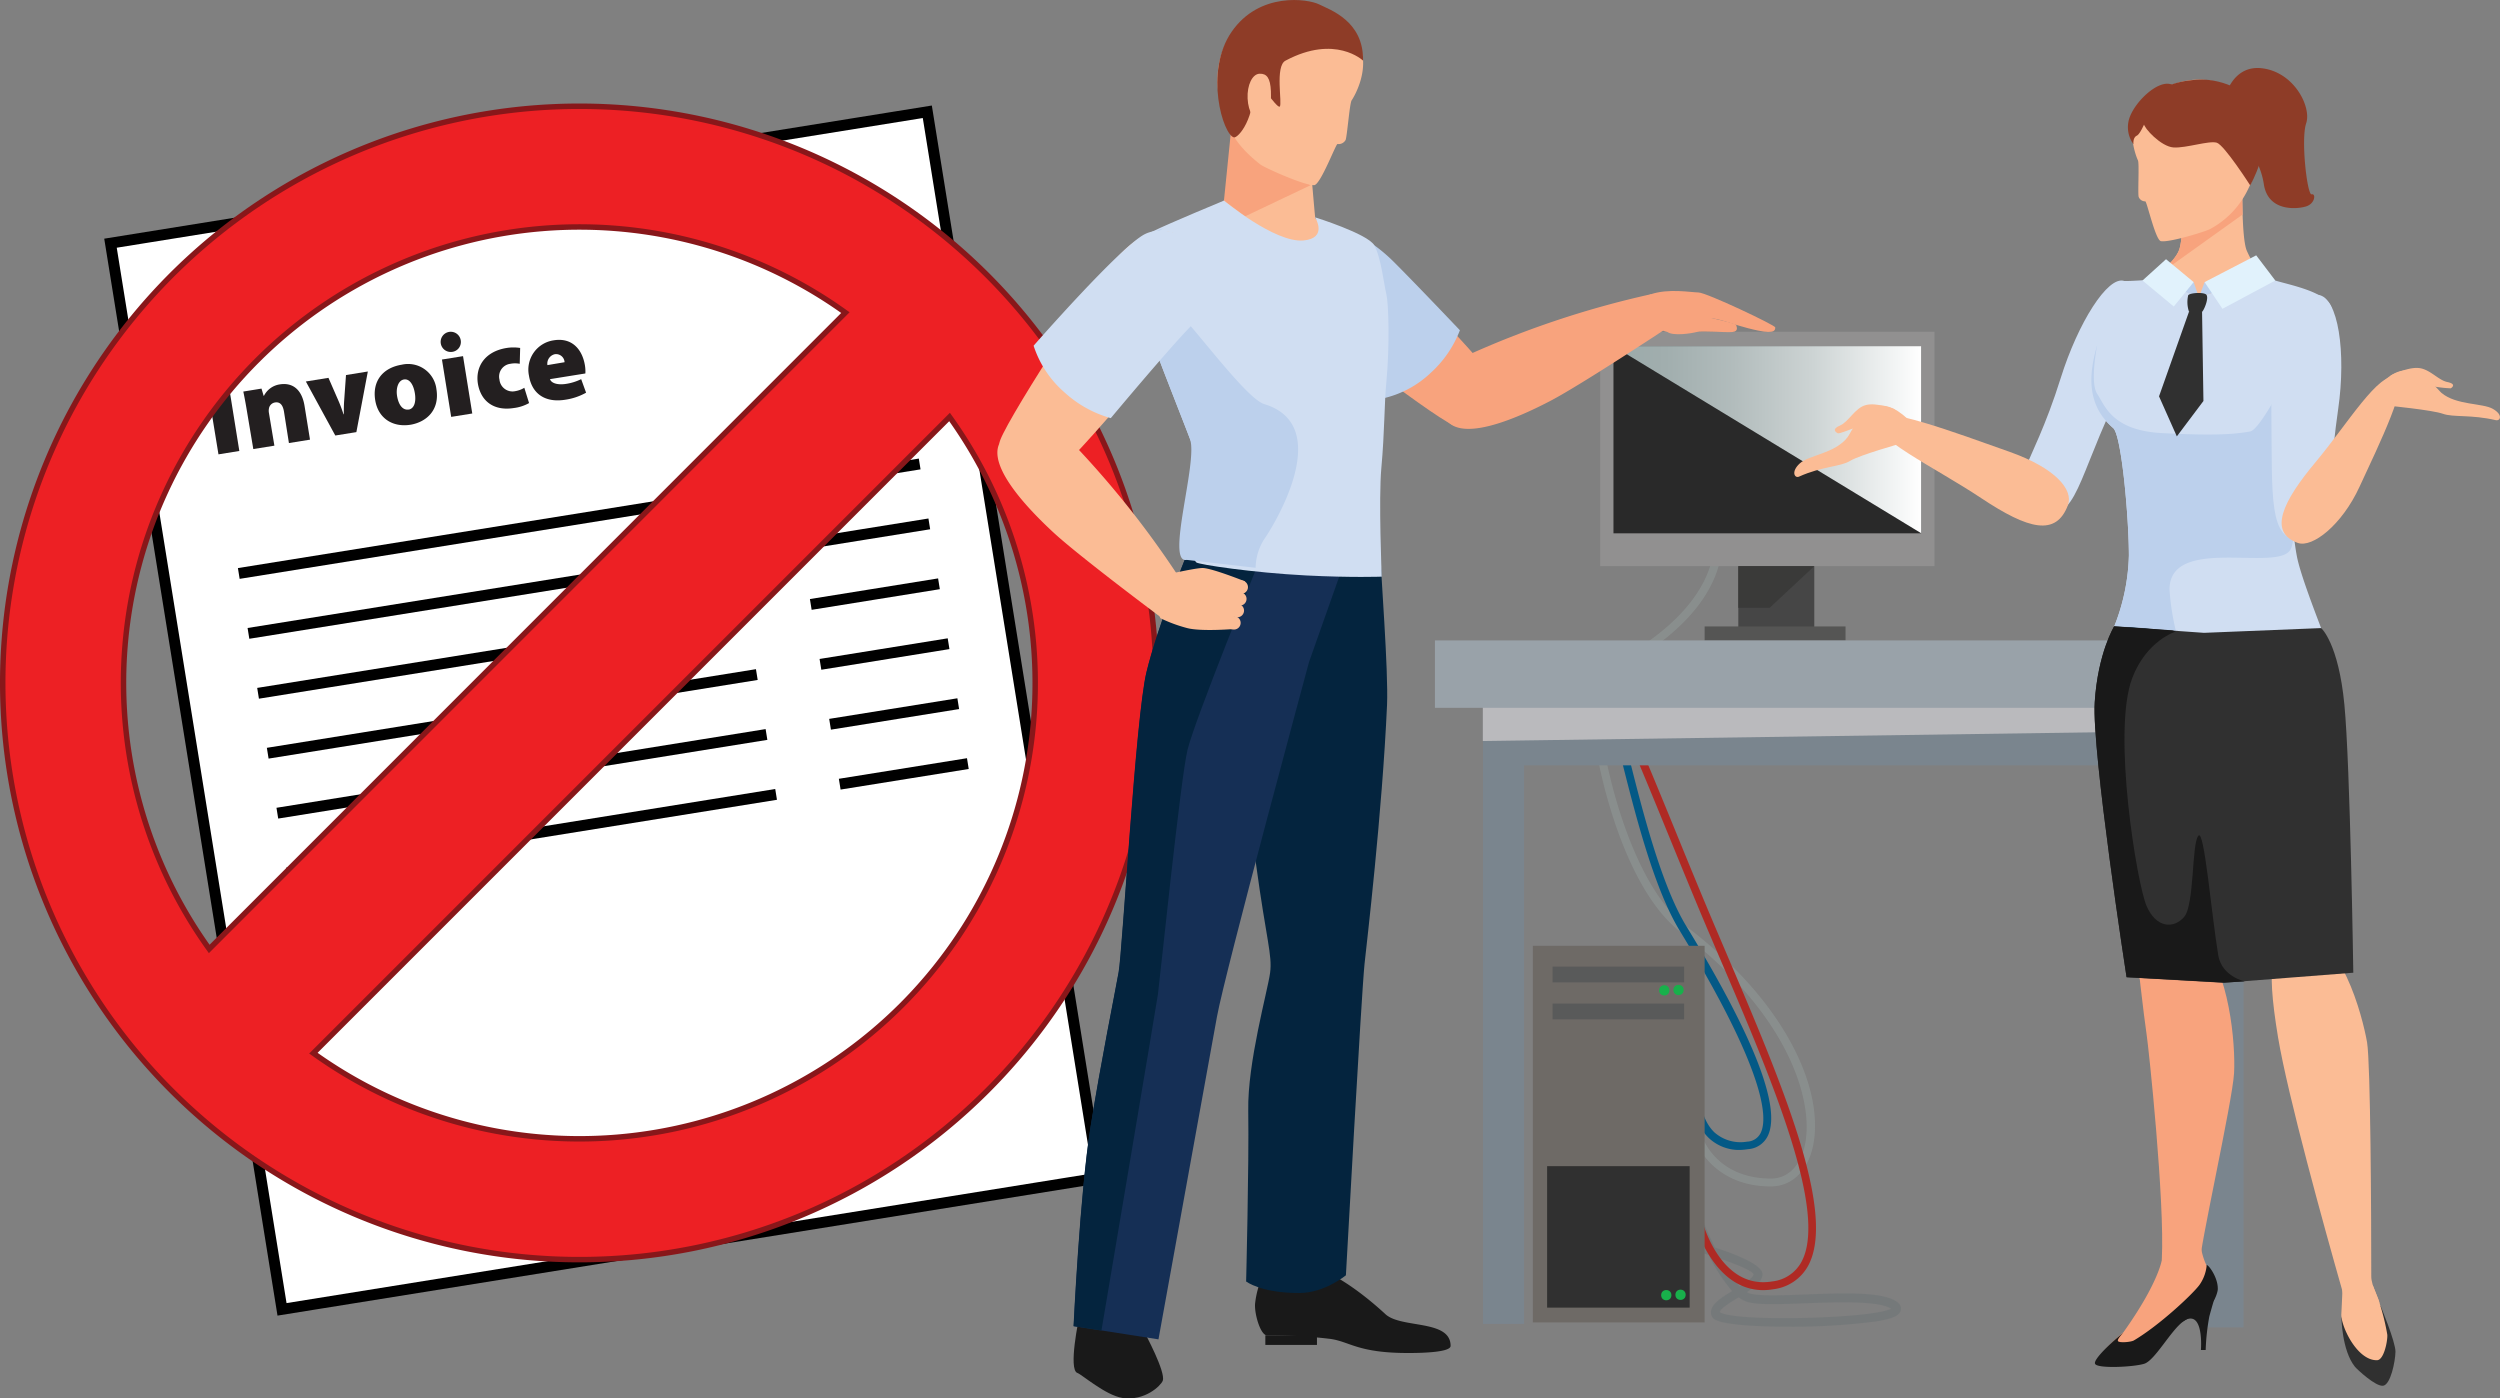 <svg xmlns="http://www.w3.org/2000/svg" xmlns:xlink="http://www.w3.org/1999/xlink" viewBox="0 0 457.74 256.02">
  <rect x="0" y="0" width="457.74" height="256.02" fill="#808080" stroke="none"/>
  <defs>
    <style>
      .cls-1 {
        isolation: isolate;
      }

      .cls-2 {
        fill: #fff;
      }

      .cls-2, .cls-4 {
        stroke: #000;
        stroke-width: 2px;
      }

      .cls-2, .cls-4, .cls-5 {
        stroke-miterlimit: 10;
      }

      .cls-3 {
        fill: #231f20;
      }

      .cls-4 {
        fill: none;
      }

      .cls-5 {
        fill: #ed2024;
        stroke: #88171a;
      }

      .cls-6 {
        fill: #75797a;
      }

      .cls-7 {
        fill: #898e8d;
      }

      .cls-8 {
        fill: #035986;
      }

      .cls-9 {
        fill: #af2a24;
      }

      .cls-10 {
        fill: #464646;
      }

      .cls-11 {
        fill: #555554;
      }

      .cls-12 {
        fill: #919090;
      }

      .cls-13 {
        fill: #292929;
      }

      .cls-14 {
        fill: #3a3a39;
      }

      .cls-15 {
        mix-blend-mode: soft-light;
        fill: url(#linear-gradient);
      }

      .cls-16 {
        fill: #6e6a66;
      }

      .cls-17 {
        fill: #303030;
      }

      .cls-18 {
        fill: #595a5a;
      }

      .cls-19 {
        fill: #18b04b;
      }

      .cls-20 {
        fill: #7a858e;
      }

      .cls-21 {
        fill: #bababd;
        mix-blend-mode: multiply;
      }

      .cls-22 {
        fill: #99a2a9;
      }

      .cls-23 {
        fill: #f8a37d;
      }

      .cls-24 {
        fill: #191919;
      }

      .cls-25 {
        fill: #fbbc95;
      }

      .cls-26 {
        fill: #d0def2;
      }

      .cls-27 {
        fill: #28557d;
      }

      .cls-28 {
        fill: #bcd0ec;
      }

      .cls-29 {
        fill: #e1f2fc;
      }

      .cls-30 {
        fill: #8e3c27;
      }

      .cls-31 {
        fill: #04243e;
      }

      .cls-32 {
        fill: #152f55;
      }
    </style>
    <linearGradient id="linear-gradient" x1="295.42" y1="80.51" x2="351.77" y2="80.51" gradientUnits="userSpaceOnUse">
      <stop offset="0" stop-color="#9ba9a9"/>
      <stop offset="0.17" stop-color="#a1aeae"/>
      <stop offset="0.39" stop-color="#b2bcbc"/>
      <stop offset="0.65" stop-color="#cdd4d4"/>
      <stop offset="0.92" stop-color="#f3f5f5"/>
      <stop offset="1" stop-color="#fff"/>
    </linearGradient>
  </defs>
  <title>no-invoice-support</title>
  <g class="cls-1">
    <g id="Layer_2" data-name="Layer 2">
      <g id="Layer_1-2" data-name="Layer 1">
        <g>
          <rect class="cls-2" x="34.97" y="31.25" width="151.48" height="197.72" transform="translate(-19.26 19.23) rotate(-9.14)"/>
          <g>
            <path class="cls-3" d="M41.51,68.19l2.31,14.38L40,83.19,37.65,68.81Z"/>
            <path class="cls-3" d="M45.21,75.26c-.23-1.41-.46-2.6-.66-3.57l3.33-.54.39,1.32h.06a3.87,3.87,0,0,1,2.9-2.09c2.45-.39,4.06,1.05,4.53,3.93l1,6.19-3.86.62L52,75.39c-.2-1.22-.71-1.85-1.65-1.7a1.34,1.34,0,0,0-1.11,1.12,2.13,2.13,0,0,0,0,.79l1,6-3.86.62Z"/>
            <path class="cls-3" d="M60.14,69.18,62,73.45a25.52,25.52,0,0,1,.89,2.4h.06c0-.87,0-1.64.07-2.55l.33-4.63,4-.65L65.25,79.12l-3.86.62L56,69.85Z"/>
            <path class="cls-3" d="M75.14,77.77c-3.14.5-5.89-1.09-6.44-4.5s1.3-5.92,4.88-6.5a5.22,5.22,0,0,1,6.33,4.5c.61,3.82-1.83,6-4.75,6.5ZM74.81,75c1-.17,1.42-1.35,1.15-3-.23-1.45-.92-2.7-2-2.52s-1.48,1.66-1.26,3c.25,1.58,1,2.69,2.13,2.5Z"/>
            <path class="cls-3" d="M82.67,64.44a1.85,1.85,0,1,1,1.69-2.13,1.83,1.83,0,0,1-1.69,2.13Zm-.06,11.89-1.69-10.5,3.86-.62,1.69,10.5Z"/>
            <path class="cls-3" d="M96.87,73.8a7.48,7.48,0,0,1-2.81.91c-3.5.56-6-1.13-6.56-4.46-.48-3,1.18-5.88,5.27-6.54a8,8,0,0,1,2.47,0l-.08,2.9a4.4,4.4,0,0,0-1.71,0,2.35,2.35,0,0,0-2,2.89,2.4,2.4,0,0,0,2.94,2.11A4.56,4.56,0,0,0,96,71Z"/>
            <path class="cls-3" d="M100.7,69.42c.26.81,1.55,1.09,2.92.87a9.39,9.39,0,0,0,2.79-.87l.9,2.48a11,11,0,0,1-3.82,1.29c-3.69.59-6.11-1.1-6.64-4.42a5.42,5.42,0,0,1,4.54-6.46c3.39-.55,5.24,1.72,5.71,4.6a6.92,6.92,0,0,1,.08,1.47Zm2.67-3.1a1.56,1.56,0,0,0-1.77-1.47,1.77,1.77,0,0,0-1.37,2Z"/>
          </g>
          <line class="cls-4" x1="43.72" y1="105" x2="133.28" y2="90.6"/>
          <line class="cls-4" x1="45.49" y1="115.97" x2="135.04" y2="101.57"/>
          <line class="cls-4" x1="47.25" y1="126.94" x2="136.81" y2="112.54"/>
          <line class="cls-4" x1="49.02" y1="137.91" x2="138.57" y2="123.51"/>
          <line class="cls-4" x1="50.78" y1="148.89" x2="140.34" y2="134.48"/>
          <line class="cls-4" x1="52.55" y1="159.86" x2="142.1" y2="145.45"/>
          <line class="cls-4" x1="144.93" y1="88.72" x2="168.39" y2="84.95"/>
          <line class="cls-4" x1="146.69" y1="99.69" x2="170.15" y2="95.92"/>
          <line class="cls-4" x1="148.45" y1="110.67" x2="171.92" y2="106.89"/>
          <line class="cls-4" x1="150.22" y1="121.64" x2="173.68" y2="117.86"/>
          <line class="cls-4" x1="151.98" y1="132.61" x2="175.45" y2="128.84"/>
          <line class="cls-4" x1="153.75" y1="143.58" x2="177.21" y2="139.81"/>
        </g>
        <path class="cls-5" d="M180.75,199.71a105.59,105.59,0,1,0-149.32,0A105.59,105.59,0,0,0,180.75,199.71ZM165.1,184.07a83.47,83.47,0,0,1-107.72,8.76L173.86,76.35A83.47,83.47,0,0,1,165.1,184.07ZM47.07,66a83.47,83.47,0,0,1,107.72-8.76L38.31,173.75A83.47,83.47,0,0,1,47.07,66Z"/>
        <g>
          <g>
            <path class="cls-6" d="M327.18,242.91c-6.66,0-12.72-.46-13.57-1.62a1.7,1.7,0,0,1-.31-1.37c.25-1.27,1.89-2.34,3.84-3.53a31.79,31.79,0,0,1-4.29-6.61c-2.69-.85-5.73-1.72-8.63-2.44a.8.8,0,0,1-.58-1,.81.81,0,0,1,1-.59c2.38.6,4.89,1.27,7.25,2-.91-1.94-1.53-3.49-1.7-3.92a.8.8,0,1,1,1.5-.58c.47,1.21,1.31,3.14,2.32,5.17,5,1.63,8.84,3.42,8.7,5-.1,1.16-1.28,2.14-2.86,3.16a2.79,2.79,0,0,0,.5.23c1.58.53,5.78.37,10.24.2,7.22-.27,14.69-.56,17,1.58A1.29,1.29,0,0,1,348,240c-.2.66-.86,1.34-4.34,1.93A118.83,118.83,0,0,1,327.18,242.91Zm-8.83-5.38h0c-1.33.81-3.33,2-3.46,2.7,2.29,1.86,28,1.23,31.34-.61-2.21-1.49-9.91-1.2-15.58-1-4.81.18-9,.34-10.81-.28A5,5,0,0,1,318.35,237.53Zm-3.27-7a25.22,25.22,0,0,0,3.44,5c1.23-.78,2.52-1.68,2.57-2.22C320.81,232.71,318.4,231.65,315.08,230.51Z"/>
            <path class="cls-7" d="M324.24,217.23c-11.11,0-14-8.72-14-8.8a.73.73,0,0,1,.47-.91.74.74,0,0,1,.91.47c.1.32,2.64,7.8,12.66,7.8,2.67,0,4.8-1.77,5.84-4.84,2.51-7.43-1.37-24.28-22.34-40.25-12-9.11-17.35-37.47-16.54-45.24.16-1.49.51-2.29,1.15-2.59,23-10.92,21.35-23.53,21.33-23.66a.73.73,0,0,1,1.43-.22c.09.56,1.81,13.81-22.14,25.19h0s-.61.73-.33,5.18c.64,10.25,6,32.57,16,40.2,20.21,15.39,26,32.49,22.84,41.87C330.21,215.11,327.58,217.23,324.24,217.23Z"/>
            <path class="cls-8" d="M318.72,210.55a8.1,8.1,0,0,1-5.84-2.18c-3.67-3.52-3.3-10-3.28-10.26a.77.77,0,0,1,.77-.68.73.73,0,0,1,.68.77c0,.06-.34,6.07,2.84,9.12a7.2,7.2,0,0,0,6,1.71,2.87,2.87,0,0,0,2.48-1.59c1.3-2.63,1.1-10.92-14.8-37-4.79-7.85-8.2-21.48-10.95-32.44-1.56-6.24-3.33-13.32-4.31-13.91-2-1.12-14.18-.72-21.86-.18a.75.75,0,0,1-.77-.67.73.73,0,0,1,.67-.78c2-.14,19.63-1.32,22.67.36,1.45.8,2.65,5.38,5,14.83,2.57,10.29,6.1,24.38,10.78,32,12.4,20.31,17.4,33.21,14.86,38.36a4.32,4.32,0,0,1-3.63,2.4A12.94,12.94,0,0,1,318.72,210.55Z"/>
            <path class="cls-9" d="M322.86,236.22c-9.38,0-12.64-12.48-12.68-12.61a.73.73,0,0,1,1.41-.36c.13.53,3.42,13,12.93,11.37a6.91,6.91,0,0,0,5.3-3.54c5-9.12-5.61-33.92-15-55.81l-2.13-5c-2.44-5.74-4.86-11.67-7.21-17.41-5.56-13.6-11.31-27.67-13.22-28.72s-14.18-.72-21.86-.18a.75.75,0,0,1-.77-.67.73.73,0,0,1,.67-.78c2-.14,19.63-1.32,22.67.36,2.25,1.25,6.51,11.47,13.86,29.44,2.34,5.74,4.77,11.66,7.2,17.39l2.13,5c9.93,23.27,20.21,47.34,14.89,57.08a8.38,8.38,0,0,1-6.33,4.27A11.5,11.5,0,0,1,322.86,236.22Z"/>
          </g>
          <g>
            <rect class="cls-10" x="318.28" y="75.49" width="13.91" height="41.29"/>
            <rect class="cls-11" x="312.11" y="114.7" width="25.8" height="2.59"/>
            <rect class="cls-12" x="292.99" y="60.74" width="61.21" height="42.92"/>
            <rect class="cls-13" x="295.42" y="63.38" width="56.35" height="34.27"/>
            <polygon class="cls-14" points="332.19 103.66 318.28 103.66 318.28 111.28 324.03 111.28 332.19 103.66"/>
            <polygon class="cls-15" points="295.42 63.38 351.77 97.64 351.77 63.38 295.42 63.38"/>
          </g>
          <g>
            <rect class="cls-16" x="280.66" y="173.17" width="31.45" height="68.96"/>
            <rect class="cls-17" x="283.27" y="213.52" width="26.1" height="25.9"/>
            <rect class="cls-18" x="284.27" y="176.98" width="24.09" height="2.89"/>
            <rect class="cls-18" x="284.27" y="183.75" width="24.09" height="2.89"/>
            <circle class="cls-19" cx="307.33" cy="181.26" r="0.94"/>
            <circle class="cls-19" cx="304.72" cy="181.33" r="0.94"/>
            <circle class="cls-19" cx="307.7" cy="237.07" r="0.94"/>
            <circle class="cls-19" cx="305.09" cy="237.14" r="0.94"/>
          </g>
          <g>
            <rect class="cls-20" x="214.19" y="177.54" width="122.19" height="7.52" transform="translate(93.99 456.59) rotate(-90)"/>
            <rect class="cls-20" x="345.92" y="178.19" width="122.19" height="7.52" transform="translate(225.07 588.97) rotate(-90)"/>
            <rect class="cls-20" x="273.03" y="120.2" width="136.12" height="19.93"/>
            <polygon class="cls-21" points="410.78 133.69 271.5 135.68 271.5 129.06 410.78 129.13 410.78 133.69"/>
            <rect class="cls-22" x="262.73" y="117.26" width="157.08" height="12.34"/>
          </g>
          <g>
            <path class="cls-23" d="M403,228.43a11.85,11.85,0,0,0,2.09,5.1c.83,1.42.81,3.88.14,4.59-1.83,1.95-4.11,1.43-6.36,3s-5.45,7.11-7.41,7.72-6.48.71-6.83-.22,4.17-4.7,4.17-4.7c6.55-9.2,7.05-13.37,7.05-13.37S402.94,228.07,403,228.43Z"/>
            <path class="cls-24" d="M388.81,244s-1.28,1.23-1,1.57,2.38.16,2.89-.14c4.65-2.74,10.73-8.44,12-10.15a7.39,7.39,0,0,0,1.34-3.66c.41,0,2.27,2.61,2,4.7a6.37,6.37,0,0,1-.71,1.84c-1,1.1-4.63,3.12-5.61,3.82-2.25,1.62-5.17,7.11-7.12,7.72s-8.67.93-9,0C383.21,248.94,386.69,245.65,388.81,244Z"/>
            <path class="cls-24" d="M406,235.91s-1.16,3.87-1.49,5.17a41.22,41.22,0,0,0-.66,6.1h-.87s.63-7.83-3.32-5.23C398.38,242.76,406,235.91,406,235.91Z"/>
            <path class="cls-23" d="M402.82,172.29c5.36,5.25,6.52,18.93,6.23,24.18s-6.52,32.85-6.23,34.75-7,.45-7-.62c.56-10.6-2.38-38.62-2.81-41.39s-1.9-15.41-1.91-16.66C391.05,166.13,399.76,169.29,402.82,172.29Z"/>
            <path class="cls-17" d="M435.87,239.1s2.77,6.63,2.73,8.41-.88,6-2.25,6.21-4.78-3-5.17-3.47c-2.41-3-2.47-9-2.47-9Z"/>
            <path class="cls-25" d="M434.45,235.35a39.41,39.41,0,0,1,2.65,9c.11.92-.56,4.67-1.87,4.7-3.66.09-6.66-6.26-6.54-8.48s.21-4.63.21-4.63Z"/>
            <path class="cls-25" d="M420.77,171.53c-4.81.93-6,4.28-3.67,18.4,1.79,10.71,8.5,34.93,11.68,46.07,1,3.54.65,5.92,1,5.91,1.37,0,5.46-.11,5.87-3.27.09-.69-1.47-3-1.48-4.94,0-11-.12-38.95-.77-42.85C432.62,186.27,428.45,170,420.77,171.53Z"/>
            <path class="cls-26" d="M388.93,51.44c-3-1-8.45,7.66-11.62,17.78-5.5,17.6-10.92,20.49-4.94,23.7,7.42,4,7.6-3.86,14.3-18.21C391.92,63.5,395.24,53.57,388.93,51.44Z"/>
            <path class="cls-23" d="M385.79,120.73c-2.24,4.08-2.13,11.42-1,21,1.52,13,5.79,33.77,6.32,35.62,2.41,8.44,10.72,8.08,12,1.38.35-1.85,3.19-39.28,2.73-43.44s-2.74-11.79-5.74-16.41C397.83,115.42,389.12,114.65,385.79,120.73Z"/>
            <path class="cls-25" d="M423.83,121c3,3.56,4.34,10.78,5.13,20.37a342.85,342.85,0,0,1,.41,34.64c-.71,8.75-10.52,10.21-13.09,3.89-.71-1.74-9.48-37.8-9.85-42s-1.41-11.74.62-16.86C408.57,117.28,419.36,115.73,423.83,121Z"/>
            <path class="cls-27" d="M387.1,114.7c-1.51,3.93-2.66,7.59-2.13,9.62,1.53,5.93,19,11,19,11h1.16V116.05C398.41,116.05,393.84,114.7,387.1,114.7Z"/>
            <path class="cls-26" d="M426.8,56.09c-1.19-2.69-7.37-3.88-10.2-4.72s-11.44-1.16-11.44-1.16-13.53,1.35-16.46,1.24c-1.24,0-2.15,4.42-2.63,5.69-2.68,7.14-5.86,15.45.85,21.24,1.53,1.32,2.87,16.39,2.87,23.37a37.37,37.37,0,0,1-2.68,12.94c6.74,0,11.31,1.36,18.05,1.36h20.23c-2.09-5.44-4.34-11.44-4.86-14.3C416.6,80.27,428.6,60.15,426.8,56.09Z"/>
            <path class="cls-27" d="M405.15,116.05v19.21h1.16s19.68-3.67,21.21-9.59c.52-2-.63-5.69-2.13-9.62Z"/>
            <path class="cls-25" d="M411.34,45.81c-.87-2.25-.78-10.75-.78-10.75H399.75s.09,8.49-.78,10.75-4.31,5-4.31,5l7.95,3.68,11.47-4.27A17.28,17.28,0,0,1,411.34,45.81Z"/>
            <path class="cls-23" d="M410.61,39.27c-.07-2.27-.06-4.2-.06-4.2H399.75s.09,8.49-.78,10.75-5.26,5.55-5.26,5.55l16.9-12.09Z"/>
            <path class="cls-28" d="M412,79c-3.06.55-6.87.78-16.13.3S385.37,74.16,384,72.13s-.08-8.62,0-9c-1.59,5.47-2,11,2.92,15.25,1.53,1.32,2.87,16.39,2.87,23.37a37.37,37.37,0,0,1-2.68,12.94,95.05,95.05,0,0,1,11.31.94,44.64,44.64,0,0,1-1.19-7.68c0-10.06,20-3.07,22.18-7.38s-1.31-31.55-.23-33S414,78.66,412,79Z"/>
            <polygon class="cls-28" points="401.65 51.65 402.61 54.47 397.54 52.36 401.65 51.65"/>
            <polygon class="cls-28" points="402.61 54.47 403.65 51.65 406.65 53.06 402.61 54.47"/>
            <path class="cls-17" d="M387.1,114.7s-3,4.92-3.56,13.91,5.83,50.33,5.83,50.33l17.85,1,23.66-1.84s-.55-37.78-1.63-49.07S425,115,425,115l-21.46.87Z"/>
            <polygon class="cls-29" points="403.65 51.65 406.92 56.54 416.6 51.36 413.1 46.75 403.65 51.65"/>
            <polygon class="cls-29" points="392.28 51.36 396.59 47.46 401.65 51.65 398.01 56.12 392.28 51.36"/>
            <path class="cls-24" d="M402.52,153c-1.26,1.44-.7,12.72-2.63,14.91s-5.09,2-6.85-2-6.37-31.95-2.64-41.75c2.64-6.93,8-8.54,8-8.54l-.68-.21-10.63-.74s-3,4.92-3.56,13.91,5.83,50.33,5.83,50.33l17.85,1,3.81-.22s-4.2-.87-4.86-4.76C404.87,167.17,403.6,151.76,402.52,153Z"/>
            <path class="cls-17" d="M404,54c-.35-.55-3-.41-3.35.06a5.51,5.51,0,0,0,.14,3,2.51,2.51,0,0,0,2.39.05C403.59,56.72,404.44,54.63,404,54Z"/>
            <polygon class="cls-17" points="400.8 57.06 395.31 72.57 398.57 79.9 403.44 73.42 403.19 57.11 400.8 57.06"/>
            <path class="cls-26" d="M424.49,54c3.62.43,5.12,10.52,3.62,20.91-2.59,18.05-.4,24.34-6.87,24.09-5.87-.23-5.19-7.63-5.36-23.32C415.75,63.45,417,53.16,424.49,54Z"/>
            <path class="cls-25" d="M378.64,92.47c1-2.79-2.22-6.74-10.71-9.75-9.79-3.47-23.74-8.68-24.55-6.16C342.26,80,354,85.38,362.73,91.19S376.47,98.24,378.64,92.47Z"/>
            <path class="cls-25" d="M420.73,99.41c2.67.94,8.06-3.29,11.27-10.24,3.71-8,9.26-19.42,6.83-20.17-3.31-1-8.93,8.53-14.87,15.63S415.2,97.46,420.73,99.41Z"/>
            <g>
              <path class="cls-25" d="M349.55,77s-3.3-3.68-6.26-2.49-4.44,4.8-5,5.53c-2.28,3-7.08,3.26-8.76,4.81s-.91,2.77-.14,2.42c4.32-1.94,7.56-1.78,9.35-2.88s9.48-3.24,9.48-3.24Z"/>
              <path class="cls-25" d="M346.92,74.93s-3.31-1.31-5.32-.76-3.1,3.07-4.72,3.75-.68,1.26-.41,1.41,2.25-.71,3.21-1S345.33,78.94,346.92,74.93Z"/>
            </g>
            <g>
              <path class="cls-25" d="M435.45,70.89s2.67-3.62,5.78-3,5.15,3.51,5.81,4.06c2.73,2.27,7.51,1.82,9.41,2.92s1.34,2.25.52,2.06c-4.57-1.06-7.74-.48-9.69-1.17s-9.88-1.47-9.88-1.47Z"/>
              <path class="cls-25" d="M437.71,68.77s3.06-1.58,5.13-1.39,3.55,2.21,5.26,2.57.87,1,.63,1.15a22.33,22.33,0,0,1-3.32-.38C444.42,70.64,439.93,72,437.71,68.77Z"/>
            </g>
            <path class="cls-25" d="M392.15,19.14c2.9-3.46,12.14-7.45,17.58-1.55s4.12,12.54,2,16.81a16.23,16.23,0,0,1-7,7.5c-.74.45-7.63,2.57-9.09,2.25-1-.22-2.57-7.34-2.85-7.28a1.28,1.28,0,0,1-1.22-.85c-.16-.85.14-6.14-.12-6.66S388.83,23.11,392.15,19.14Z"/>
            <path class="cls-30" d="M392.53,22.65c0,.79,3.15,4.21,5.45,4.35s6.52-1.31,7.91-.87S412,33.94,412,33.94s4.09-7.1,2.09-12.53-8.21-7.12-12-6.82S392.55,16.1,392.53,22.65Z"/>
            <path class="cls-30" d="M393.12,21.47s-1.11,3-1.88,3.37-.61,1.57-.61,1.57a5.29,5.29,0,0,1-.6-5.18c1.22-2.94,5.06-6.48,7.39-5.82S393.12,21.47,393.12,21.47Z"/>
            <path class="cls-30" d="M407.18,18.51s1.21-6.76,7.07-6,9,7.11,8,10.07.2,13.21,1,13,.67,1.68-1,2.21-6.94,1-7.74-4a13.83,13.83,0,0,0-3.86-7.71Z"/>
          </g>
          <g>
            <path class="cls-23" d="M264.3,75.89c2.13,5.91,13.95.45,19.59-2.5s21.18-13.22,21.18-13.22l-2.83-6.29a172,172,0,0,0-32.62,10.75C268,65.38,262.13,69.88,264.3,75.89Z"/>
            <path class="cls-24" d="M209.58,244s3.93,7.26,3.31,8.82c-.35.89-3.28,3.75-7.36,3.14-3.1-.47-7.49-4.33-8.25-4.57-1.76-.57.32-10.25.32-10.25Z"/>
            <path class="cls-23" d="M236.67,43.25c-4.59,3.51-3,8.35.69,12.63S264.76,78.08,266.6,78s7.73-5.95,6.87-8.45-18.64-20.79-22.33-23.78S242,39.14,236.67,43.25Z"/>
            <path class="cls-28" d="M241.49,41.45c2.19-.14,7.53.31,13.81,6.6,4.19,4.19,12,12.42,12,12.42A20.31,20.31,0,0,1,262,68.23a18.64,18.64,0,0,1-8.77,4.71s-16.71-16.76-18-21.41C234.77,50.14,235.41,41.85,241.49,41.45Z"/>
            <path class="cls-25" d="M225.83,19.29s-.76,16.64-1.73,17.44c-3,2.5-13.95,4.6-16,9-2.49,5.29,11,29.08,12.8,36.94s-1.95,20-3.15,27.71,23,17.08,23.89,17.08,8.7-7.27,10.19-9.78.07-22.26.08-27.3,1.22-22.69,1.45-23.84a34.94,34.94,0,0,0-.73-15.42c-.29-1.63-.2-4.36-1-5.4-1.62-2.08-10.68-4.84-10.82-5.87s-1.34-15.48-1.34-15.48Z"/>
            <polygon class="cls-23" points="239.97 33.91 225.46 23.31 224.1 36.73 227.97 39.61 239.97 33.91"/>
            <g>
              <path class="cls-25" d="M248.3,7.09c-2.75-4.22-12.58-9.95-19.55-4.31S222.3,15.88,224,20.86c1.34,3.88,3,6.26,6.73,9.23.76.61,8.21,3.94,9.9,3.81,1.16-.09,4-7.64,4.26-7.53a1.46,1.46,0,0,0,1.49-.75c.3-.9.73-6.73,1.11-7.26S251.45,11.92,248.3,7.09Z"/>
              <path class="cls-30" d="M249.57,11.1s-5.08-4.86-14.19,0c-2,1-.53,8-1.07,8.42s-4.71-6-4.68-5.25c.32,7.68-3,11-3.68,10.89-2-.37-5.53-12-.43-19.36s14-6,16-5S249.69,3.83,249.57,11.1Z"/>
              <path class="cls-25" d="M232.7,16.72c.11,2.45-.34,5.59-1.67,5.65s-2.49-1.89-2.6-4.34.86-4.48,2.19-4.53S232.59,14.28,232.7,16.72Z"/>
            </g>
            <g>
              <rect class="cls-24" x="231.68" y="244.49" width="9.45" height="1.76"/>
              <path class="cls-24" d="M232,232.08a16.43,16.43,0,0,0-2.2,6.63c-.15,1.86,1,5.79,2.19,5.79a90.88,90.88,0,0,1,11.53.64c3.68.5,5.06,2.62,14.48,2.59,2.75,0,7.6-.17,7.6-1.3,0-4.88-9-3.15-11.91-5.79-7.26-6.69-12.09-8.3-12.09-8.3S232.3,231.72,232,232.08Z"/>
            </g>
            <path class="cls-31" d="M236.54,103.35s-12.59,12.58-13.16,18.07,4.72,23,6.6,36.84,3,16.6,2.57,19.86-4.17,16.45-4,25.25c.15,10.25-.39,31.26-.39,31.26s2.74,2.15,9.8,2.11c4.55,0,8.47-3.24,8.47-3.24s2.84-51.55,3.41-57c.37-3.5,3.24-27.69,4.12-47.4.28-6.34-1.18-24.48-1.17-27.11Z"/>
            <path class="cls-32" d="M216.94,102.47s-5,12.33-7,20.57-4.38,50.9-5.09,54.91-3.22,16.28-5.16,28.4-3.1,36.46-3.1,36.46l15.52,2.42s9.25-51,10.71-59.07,16.85-64.92,16.85-64.92L246.47,102Z"/>
            <path class="cls-31" d="M217.42,137.34c-1.3,5.46-5.1,42.56-5.4,44.66s-9.91,59-10.35,61.62l-5.11-.8s1.16-24.34,3.1-36.46S204.1,182,204.81,178s3.1-46.67,5.09-54.91,7-20.57,7-20.57l13.59.41S218.72,131.87,217.42,137.34Z"/>
            <path class="cls-26" d="M224.1,36.73s9.33,7.75,14.53,7.3c4.57-.39,2.16-4.24,2.16-4.24s9.57,3,10.81,5.09,1.83,7.36,2.24,9,.63,9.38,0,16.06c-.39,3.91-.31,9.08-.92,15.74-.52,5.7.07,19.9.07,19.9s-5.44.21-13.88-.22c-9.77-.5-19.62-2-20.06-2.38-1.88-1.55.76-16.68.42-18.35S207.15,54,207,50.19s1.28-6.45,4.16-7.87S224.1,36.73,224.1,36.73Z"/>
            <path class="cls-28" d="M213.05,41.78S203.52,47,213,54.34C217,57.5,227.85,72.91,231.51,74c13.11,4,1.49,22.58-.07,24.77a10,10,0,0,0-1.54,5.19l-12.62-1.45c-3.92.77,2.09-18,.61-22.07S207,53.24,207,50.19A8.62,8.62,0,0,1,213.05,41.78Z"/>
            <path class="cls-25" d="M217.94,44.81c-4-4.35-8.8-2.44-12.75,1.65S182.69,79.35,183,81.19s6.86,7.33,9.3,6.28,22-24,24.64-27.91S222.68,49.9,217.94,44.81Z"/>
            <path class="cls-26" d="M220.59,49.18c.35,2.23.33,7.56-2.67,10.66-4.25,4.39-14.54,16.72-14.54,16.72a21,21,0,0,1-8.48-4.72,19.13,19.13,0,0,1-5.65-8.54s15.91-18.2,20.37-20.43C213.21,41.07,219.62,43,220.59,49.18Z"/>
            <path class="cls-25" d="M184,79.93c-4.85,4,4.26,13.29,8.93,17.61S212.51,113,212.51,113l5-4.77A172,172,0,0,0,196.4,81.16C195.15,79.86,188.94,75.87,184,79.93Z"/>
            <g>
              <path class="cls-25" d="M227.14,114.25h0a1.22,1.22,0,0,0-1-1.41l-5.13-.92a1.22,1.22,0,0,0-1.42,1h0a1.22,1.22,0,0,0,1,1.41l5.13.92A1.22,1.22,0,0,0,227.14,114.25Z"/>
              <path class="cls-25" d="M227.76,112h0a1.22,1.22,0,0,0-1-1.41l-5.13-.92a1.22,1.22,0,0,0-1.42,1h0a1.22,1.22,0,0,0,1,1.41l5.13.92A1.22,1.22,0,0,0,227.76,112Z"/>
              <path class="cls-25" d="M228.22,109.86h0a1.22,1.22,0,0,0-1-1.41l-5.13-.92a1.22,1.22,0,0,0-1.42,1h0a1.22,1.22,0,0,0,1,1.41l5.13.92A1.22,1.22,0,0,0,228.22,109.86Z"/>
              <path class="cls-25" d="M228.48,107.71h0a1.22,1.22,0,0,0-1-1.41l-5.13-.92a1.22,1.22,0,0,0-1.42,1h0a1.22,1.22,0,0,0,1,1.41l5.13.92A1.22,1.22,0,0,0,228.48,107.71Z"/>
              <path class="cls-25" d="M210.11,106s8.38-2,10.06-2,7.82,2.46,7.82,2.46-2.35,1.81-2.41,3.31.15,5.41.15,5.41-5.7.47-8.28-.16a26.58,26.58,0,0,1-5-1.84Z"/>
            </g>
            <path class="cls-23" d="M302.24,53.88c3.31-1.1,7.27-.36,8.75-.33s14.06,6,14.05,6.39.09,1.26-3.13.59c-5.51-1.15-8.22-3-10-1.9s-3.76,2.35-6.57,2.14S300.48,54.46,302.24,53.88Z"/>
            <path class="cls-23" d="M307.1,56.9s10.66,2.15,10.78,2.58.46,1.19-.68,1.31-5.62-.26-6.56,0-4.3.77-5.33,0S307.1,56.9,307.1,56.9Z"/>
          </g>
        </g>
      </g>
    </g>
  </g>
</svg>

